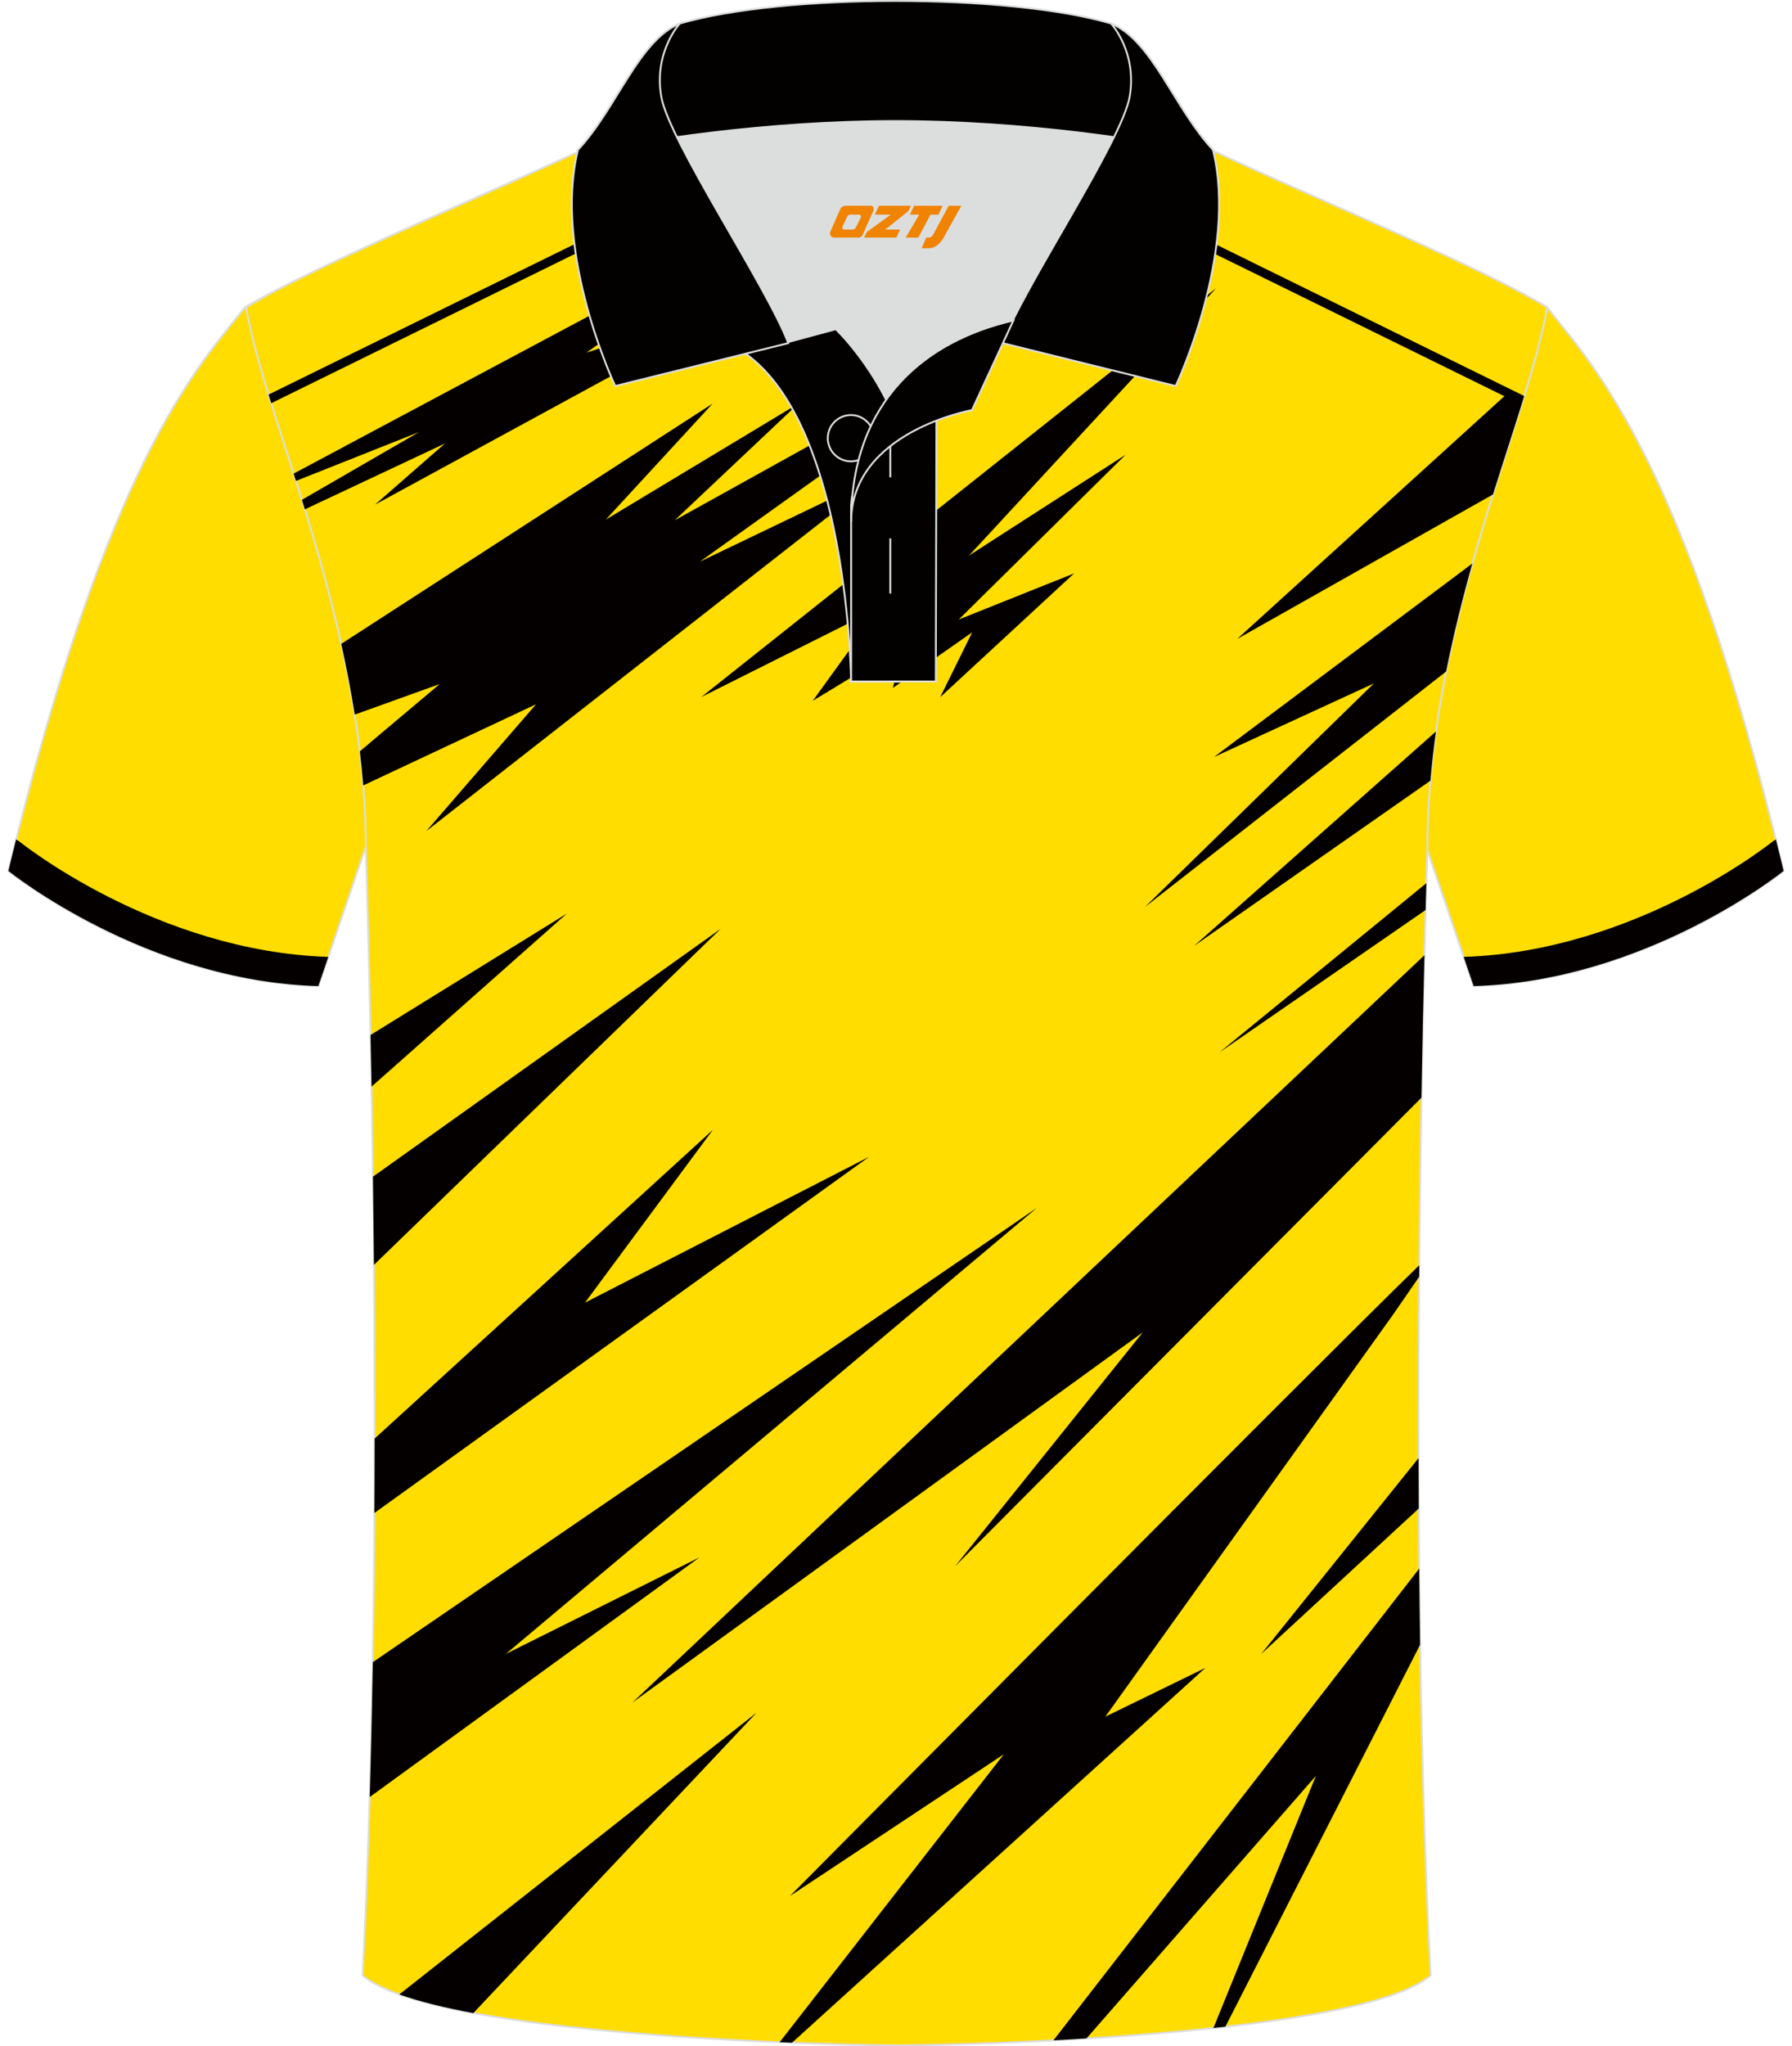 <?xml version="1.0" encoding="utf-8"?>
<!-- Generator: Adobe Illustrator 24.0.1, SVG Export Plug-In . SVG Version: 6.00 Build 0)  -->
<svg xmlns="http://www.w3.org/2000/svg" xmlns:xlink="http://www.w3.org/1999/xlink" version="1.1" id="图层_1" x="0px" y="0px" width="379.8px" height="433.5px" viewBox="0 0 380.24 437.61" enable-background="new 0 0 380.24 437.61" xml:space="preserve">
<path fill-rule="evenodd" clip-rule="evenodd" fill="#FFDD00" stroke="#DCDDDD" stroke-width="0.4" stroke-miterlimit="22.926" d="  M329.43,65.72c10.25,12.92,29.39,32.71,50.59,120.53c0,0-29.23,23.59-66.31,24.62c0,0-7.18-21.01-9.91-29.1  c-20.6-60.5-9.24-111.82-82.04-148.25c-2.61-1.3-7.3-1.9-6.27-3.5c5.38-8.33,13.21-7.56,17.86-6.09c9.65,3.41,3.15-1.2,12.62,3.14  C267.94,37.19,315.73,57.39,329.43,65.72z"/>
<path fill-rule="evenodd" clip-rule="evenodd" fill="#040000" d="M311.58,204.63c36.94-1.16,66.01-24.61,66.01-24.61l0.78-0.5  c0.55,2.2,1.11,4.44,1.65,6.73c0,0-29.23,23.59-66.31,24.62L311.58,204.63z"/>
<path fill-rule="evenodd" clip-rule="evenodd" fill="#FFDD00" stroke="#DCDDDD" stroke-width="0.4" stroke-miterlimit="22.926" d="  M50.82,65.72c-10.25,12.92-29.4,32.72-50.6,120.54c0,0,29.23,23.59,66.31,24.62c0,0,7.18-21.01,9.91-29.1  c20.61-60.51,9.25-111.83,82.05-148.26c2.61-1.3,7.3-1.9,6.27-3.5c-5.38-8.33-13.21-7.56-17.86-6.09c-9.65,3.41-3.15-1.2-12.62,3.14  C112.3,37.19,64.52,57.39,50.82,65.72z"/>
<path fill-rule="evenodd" clip-rule="evenodd" fill="#040000" d="M68.66,204.63c-36.94-1.16-66.01-24.61-66.01-24.61l-0.78-0.5  c-0.55,2.2-1.11,4.44-1.65,6.73c0,0,29.23,23.59,66.31,24.62L68.66,204.63z"/>
<path fill-rule="evenodd" clip-rule="evenodd" fill="#FFDD00" stroke="#DCDDDD" stroke-width="0.4" stroke-miterlimit="22.926" d="  M190.51,437.41H190c-11.96-0.03-98.62-1.89-114.01-14.96c5.38-102.28,0.7-240.68,0.7-240.68c0-48.22-21.34-91.07-25.63-116.06  c13.7-8.33,45.51-21.52,67.48-31.62c5.58-2.56,11.73-5.24,15.74-7.03c17.6-0.32,25.47,1.27,55.82,1.27l0.31,0  c30.35,0,38.71-1.59,56.32-1.27c3.99,1.77,9.65,4.47,15.23,7.03c21.97,10.11,53.78,23.29,67.48,31.62  c-4.29,24.98-25.63,67.83-25.63,116.06c0,0-4.68,138.4,0.7,240.68C289.12,435.52,202.46,437.38,190.51,437.41z"/>
<path fill-rule="evenodd" clip-rule="evenodd" fill="#040000" d="M77.92,232.37l41.77-37l-41.99,25.96  C77.78,224.82,77.85,228.51,77.92,232.37L77.92,232.37L77.92,232.37z M167.87,436.84c-0.87-0.03-1.75-0.07-2.65-0.11l47.97-61.58  l-45.75,30.31c0,0,110.27-111.22,134.63-134.89l-0.02,2.47l-5.66,8.2l-61.48,85.87l21.4-10.43L167.87,436.84L167.87,436.84  L167.87,436.84z M99.69,430.5c-6.12-1.14-11.55-2.46-15.84-3.99l76.44-60.26L99.69,430.5L99.69,430.5L99.69,430.5z M77.53,384.29  l70.55-51.25l-41.43,20.65l113.61-95.39L78.19,355.45C78.02,365.1,77.81,374.76,77.53,384.29L77.53,384.29L77.53,384.29z   M78.53,323.55l105.84-76.17l-60.79,31.19l27.36-36.96l-72.36,66.02C78.58,312.87,78.56,318.2,78.53,323.55L78.53,323.55  L78.53,323.55z M78.43,270.49c-0.06-6.52-0.13-12.83-0.21-18.86l74.4-53.01L78.43,270.49L78.43,270.49L78.43,270.49z M76.14,167.96  c-0.19-2.44-0.44-4.88-0.73-7.28c5.59-4.76,11.24-9.44,17.09-14.4l-18.18,6.54c-0.81-5.15-1.79-10.2-2.89-15.13l79.46-51.39  l-22.86,24.82l41.21-24.82l-26.46,24.96l79.21-43.94l-73.84,52.8l39.14-18.78l-97.66,76.39l23.48-27.12L76.14,167.96L76.14,167.96  L76.14,167.96z M63.65,108.92L93.6,94.85L78.68,107.9l79.6-43.33l-0.39-0.37l-34.02,11.22l39.52-27.86l-0.65-0.42L61.24,101.28  l0.5,1.57l26.34-10.46l-25.07,14.5C63.23,107.56,63.43,108.24,63.65,108.92L63.65,108.92L63.65,108.92z M56.45,86.23l101.96-50.11  l-0.83-1.72L55.88,84.38C56.06,84.99,56.25,85.61,56.45,86.23L56.45,86.23L56.45,86.23z M324.53,84.69L222.19,34.4l-0.83,1.72  l98.92,48.61l-57.16,51.91l54.72-30.9C320.21,98.19,322.54,91.14,324.53,84.69L324.53,84.69L324.53,84.69z M313.43,120.5  c-2.07,7.36-4.01,15.09-5.61,23.1l-64.47,50.39l49.01-47.84l-34.21,15.74L313.43,120.5L313.43,120.5L313.43,120.5z M305.64,156.43  l-51.78,45.88l50.6-35.36C304.76,163.41,305.15,159.9,305.64,156.43L305.64,156.43L305.64,156.43z M303.58,188.87l-44.28,36.2  l44.12-30.46C303.48,192.43,303.53,190.52,303.58,188.87L303.58,188.87L303.58,188.87z M303.18,204.27L133.74,364.08l109.18-79.16  l-40.17,50.04l99.79-100.22C302.74,222.93,302.96,212.6,303.18,204.27L303.18,204.27L303.18,204.27z M301.92,311.81l-33.66,41.89  l33.7-31.1C301.94,318.98,301.93,315.38,301.92,311.81L301.92,311.81L301.92,311.81z M302.06,335.44l-78.25,100.88  c2.3-0.12,4.66-0.25,7.07-0.41l49.07-56.13l-21.92,53.91c0.85-0.09,1.71-0.18,2.56-0.28l41.66-81.68  C302.17,346.29,302.11,340.86,302.06,335.44L302.06,335.44L302.06,335.44z M148.45,149.07l38.29-19.17l-14.43,19.97l19.59-11.89  l-2.45,9.13l16.97-11.89l-6.84,13.87l28.65-26.47l-24.68,9.86l35.7-35.24l-33.49,21.55l52.85-57.16L148.45,149.07z"/>
<g>
	<path fill-rule="evenodd" clip-rule="evenodd" fill="#DCDDDD" d="M188.01,85.48c6.47-9.15,16.42-14.43,27.06-16.91   c5.26-10.69,16.15-27.94,21.72-39.31c-26.89-6.55-66.68-6.55-93.57,0c6.45,13.2,20.09,34.32,23.76,43.9l10.25-2.76   C177.25,70.4,183.27,76.09,188.01,85.48z"/>
	
		<path fill-rule="evenodd" clip-rule="evenodd" fill="#030000" stroke="#DCDDDD" stroke-width="0.4" stroke-miterlimit="22.926" d="   M157.9,75.61l19.34-5.21c0,0,11.79,11.15,15.37,27.96c3.57,16.81-1.87,47.39-1.87,47.39h-10.23   C180.52,145.74,179.99,91.25,157.9,75.61z"/>
	
		<path fill-rule="evenodd" clip-rule="evenodd" fill="#030000" stroke="#DCDDDD" stroke-width="0.4" stroke-miterlimit="22.926" d="   M180.52,108.03v37.71h18.12l0.14-61.04C189.9,87.62,181.01,99.2,180.52,108.03z"/>
	
		<path fill-rule="evenodd" clip-rule="evenodd" fill="#030000" stroke="#DCDDDD" stroke-width="0.4" stroke-miterlimit="22.926" d="   M121.78,33.25c13.44-3.27,41.09-7.36,68.22-7.36c27.12,0,54.77,4.09,68.22,7.36l-0.28-1.21c-8.27-8.82-12.99-23.43-21.79-27.01   C225.17,1.81,207.59,0.2,190,0.2c-17.58,0-35.16,1.62-46.15,4.84c-8.81,3.59-13.53,18.19-21.79,27.01L121.78,33.25z"/>
	
		<path fill-rule="evenodd" clip-rule="evenodd" fill="#030000" stroke="#DCDDDD" stroke-width="0.4" stroke-miterlimit="22.926" d="   M143.85,5.04c0,0-5.6,6.08-3.96,15.6c1.64,9.53,22.67,40.71,27.18,52.74l-37.02,9.17c0,0-13.45-28.34-7.98-50.5   C130.33,23.23,135.05,8.63,143.85,5.04z"/>
	
		<path fill-rule="evenodd" clip-rule="evenodd" fill="#030000" stroke="#DCDDDD" stroke-width="0.4" stroke-miterlimit="22.926" d="   M236.15,5.04c0,0,5.6,6.08,3.97,15.6c-1.64,9.53-22.67,40.71-27.18,52.74l37.02,9.17c0,0,13.45-28.34,7.98-50.5   C249.68,23.23,244.95,8.63,236.15,5.04z"/>
	
		<path fill-rule="evenodd" clip-rule="evenodd" fill="#030000" stroke="#DCDDDD" stroke-width="0.4" stroke-miterlimit="22.926" d="   M180.47,98.66c2.73,0,4.95-2.22,4.95-4.95c0-2.73-2.23-4.95-4.95-4.95c-2.73,0-4.95,2.23-4.95,4.95   C175.52,96.44,177.75,98.66,180.47,98.66z"/>
	
		<line fill-rule="evenodd" clip-rule="evenodd" fill="none" stroke="#DCDDDD" stroke-width="0.4" stroke-miterlimit="22.926" x1="188.9" y1="115.13" x2="188.9" y2="126.93"/>
	
		<line fill-rule="evenodd" clip-rule="evenodd" fill="none" stroke="#DCDDDD" stroke-width="0.4" stroke-miterlimit="22.926" x1="188.9" y1="90.26" x2="188.9" y2="102.08"/>
	
		<path fill-rule="evenodd" clip-rule="evenodd" fill="#030000" stroke="#DCDDDD" stroke-width="0.4" stroke-miterlimit="22.926" d="   M215.23,68.54l-8.85,19.16c0,0-25.86,4.6-25.86,23.92C180.52,85.32,196.88,72.76,215.23,68.54z"/>
	
</g>
<g>
	<path fill="#F08300" d="M201.4,44l-3.4,6.3c-0.2,0.3-0.5,0.5-0.8,0.5h-0.6l-1,2.3h1.2c2,0.1,3.2-1.5,3.9-3L204.1,44h-2.5L201.4,44z"/>
	<polygon fill="#F08300" points="194.2,44 ,200.1,44 ,199.2,45.9 ,197.5,45.9 ,194.9,50.8 ,192.2,50.8 ,195.1,45.9 ,193.1,45.9 ,194,44"/>
	<polygon fill="#F08300" points="188.2,49.1 ,187.7,49.1 ,188.2,48.8 ,192.8,45.1 ,193.3,44 ,186.5,44 ,186.2,44.6 ,185.6,45.9 ,188.4,45.9 ,189,45.9 ,183.9,49.6    ,183.3,50.8 ,189.9,50.8 ,190.2,50.8 ,191,49.1"/>
	<path fill="#F08300" d="M184.7,44H179.4C178.9,44,178.4,44.3,178.2,44.7L176.1,49.5C175.8,50.1,176.2,50.8,176.9,50.8h5.2c0.4,0,0.7-0.2,0.9-0.6L185.3,45C185.5,44.5,185.2,44,184.7,44z M182.6,46.5L181.5,48.7C181.3,49,181,49.1,180.9,49.1l-1.8,0C178.9,49.1,178.5,49,178.7,48.4l1-2.1c0.1-0.3,0.4-0.4,0.7-0.4h1.9   C182.5,45.9,182.7,46.2,182.6,46.5z"/>
</g>
</svg>